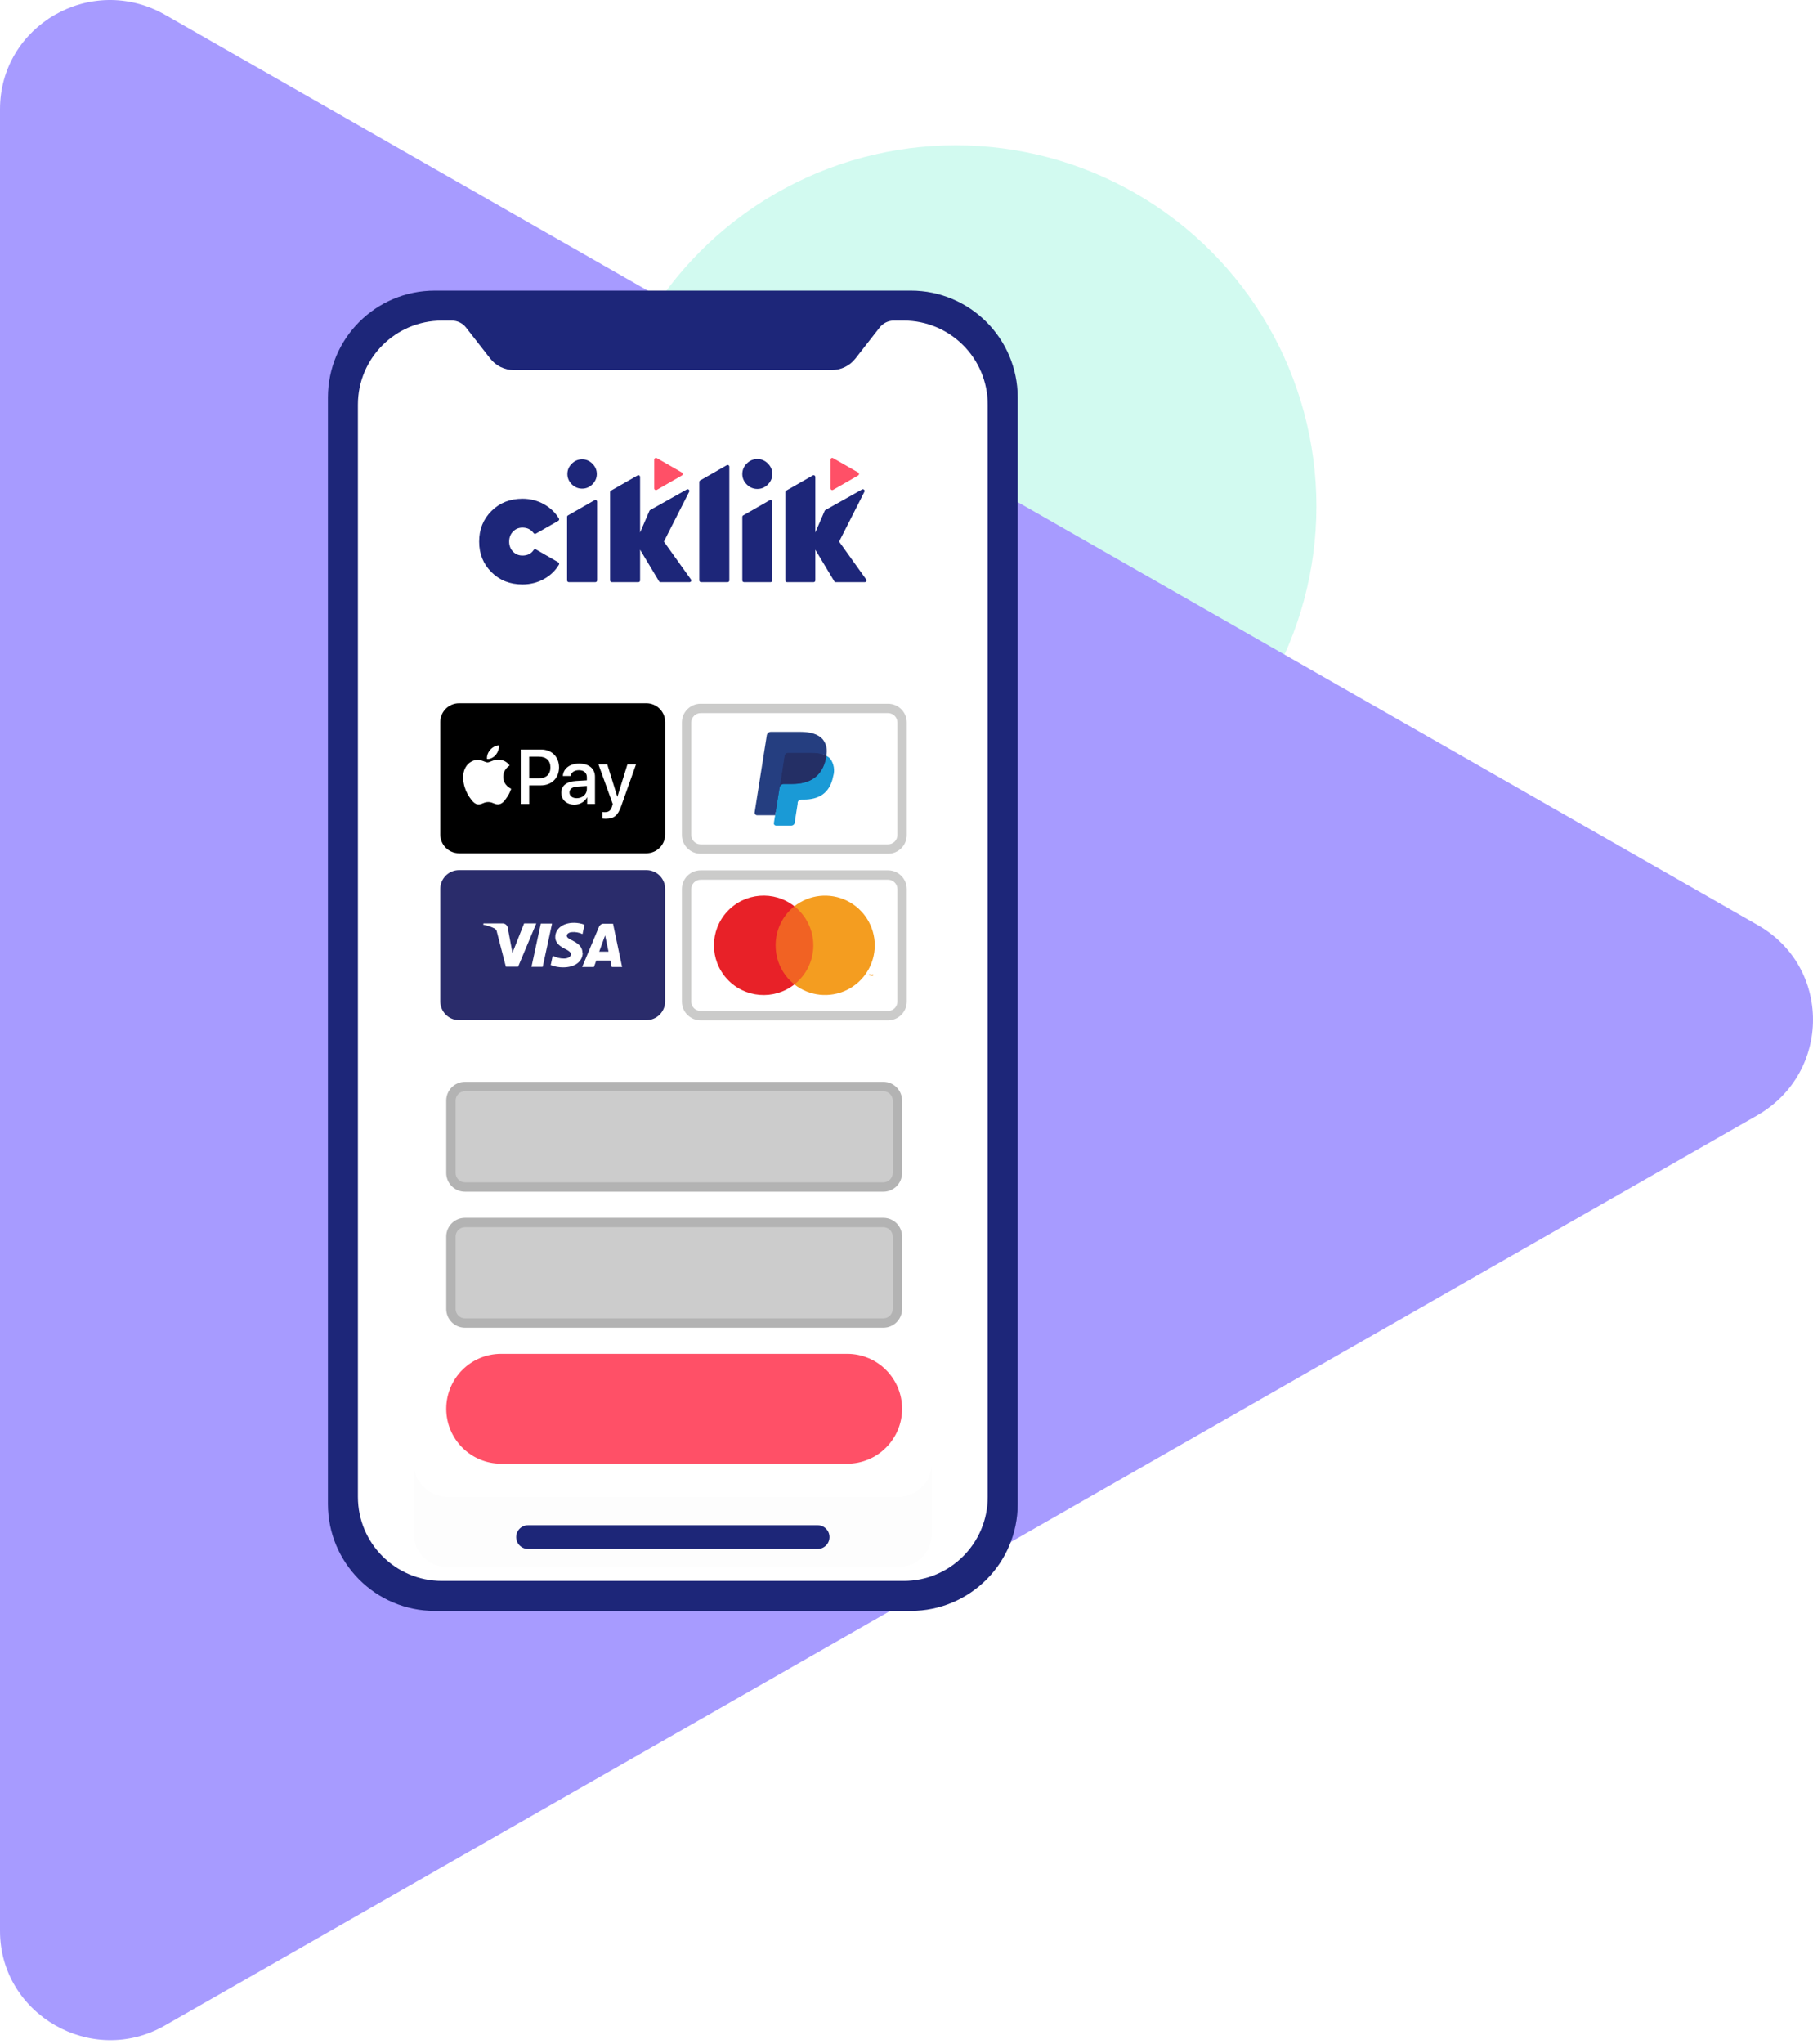 <svg width="387" height="436" viewBox="0 0 387 436" fill="none" xmlns="http://www.w3.org/2000/svg">
<circle opacity="0.25" cx="204" cy="108" r="77" fill="#4FECC7"/>
<path fill-rule="evenodd" clip-rule="evenodd" d="M35.191 3.125L375.163 197.333C390.946 206.258 390.946 228.781 375.163 237.917L35.191 432.125C19.622 441.05 0 429.788 0 411.94V23.311C0 5.463 19.409 -5.799 35.191 3.125Z" fill="#A79BFF"/>
<path fill-rule="evenodd" clip-rule="evenodd" d="M194.423 343.678H92.817C80.215 343.678 70 333.462 70 320.861V84.817C70 72.216 80.215 62 92.817 62H194.423C207.025 62 217.24 72.216 217.24 84.817V320.861C217.24 333.462 207.025 343.678 194.423 343.678Z" fill="#1D2679"/>
<path fill-rule="evenodd" clip-rule="evenodd" d="M210.838 86.324V319.348C210.838 329.248 202.813 337.273 192.913 337.273H94.326C84.426 337.273 76.401 329.248 76.401 319.348V86.324C76.401 76.424 84.426 68.399 94.326 68.399H96.447C97.629 68.399 98.746 68.944 99.474 69.876L104.644 76.494C105.857 78.048 107.718 78.955 109.689 78.955H177.55C179.521 78.955 181.382 78.048 182.595 76.494L187.765 69.876C188.493 68.944 189.61 68.399 190.792 68.399H192.913C202.813 68.399 210.838 76.424 210.838 86.324Z" fill="white"/>
<path fill-rule="evenodd" clip-rule="evenodd" d="M174.53 330.453H112.712C111.314 330.453 110.181 329.32 110.181 327.922C110.181 326.525 111.314 325.392 112.712 325.392H174.53C175.928 325.392 177.061 326.525 177.061 327.922C177.061 329.32 175.928 330.453 174.53 330.453Z" fill="#1D2679"/>
<path fill-rule="evenodd" clip-rule="evenodd" d="M140.206 97.743L145.55 100.806C145.797 100.948 145.797 101.304 145.55 101.445L140.206 104.508C139.96 104.649 139.654 104.472 139.654 104.189V98.063C139.654 97.78 139.96 97.602 140.206 97.743Z" fill="#FF5067"/>
<path fill-rule="evenodd" clip-rule="evenodd" d="M177.831 97.743L183.175 100.806C183.422 100.948 183.422 101.304 183.175 101.445L177.831 104.508C177.585 104.649 177.279 104.472 177.279 104.189V98.063C177.279 97.78 177.585 97.602 177.831 97.743Z" fill="#FF5067"/>
<path fill-rule="evenodd" clip-rule="evenodd" d="M111.525 124.685C108.869 124.685 106.664 123.814 104.91 122.07C103.155 120.327 102.278 118.151 102.278 115.542C102.278 112.932 103.155 110.757 104.91 109.013C106.664 107.27 108.869 106.399 111.525 106.399C113.233 106.399 114.798 106.809 116.218 107.628C117.526 108.383 118.554 109.378 119.304 110.613C119.41 110.788 119.345 111.019 119.167 111.12L114.387 113.847C114.226 113.939 114.02 113.899 113.912 113.749C113.342 112.959 112.546 112.563 111.525 112.563C110.717 112.563 110.041 112.846 109.499 113.412C108.956 113.978 108.685 114.688 108.685 115.542C108.685 116.396 108.956 117.106 109.499 117.672C110.041 118.237 110.717 118.52 111.525 118.52C112.6 118.52 113.397 118.122 113.917 117.326C114.022 117.165 114.237 117.117 114.404 117.213L119.172 119.964C119.348 120.066 119.413 120.294 119.308 120.469C118.558 121.726 117.528 122.727 116.218 123.472C114.798 124.281 113.233 124.685 111.525 124.685Z" fill="#1D2679"/>
<path fill-rule="evenodd" clip-rule="evenodd" d="M121.05 123.831V110.277C121.05 110.145 121.121 110.023 121.235 109.957L126.906 106.713C127.151 106.573 127.457 106.75 127.457 107.033V123.831C127.457 124.034 127.292 124.199 127.089 124.199H121.418C121.215 124.199 121.05 124.034 121.05 123.831Z" fill="#1D2679"/>
<path fill-rule="evenodd" clip-rule="evenodd" d="M158.454 123.831V110.277C158.454 110.145 158.525 110.023 158.639 109.957L164.31 106.713C164.555 106.573 164.861 106.75 164.861 107.033V123.831C164.861 124.034 164.696 124.199 164.493 124.199H158.822C158.619 124.199 158.454 124.034 158.454 123.831Z" fill="#1D2679"/>
<path fill-rule="evenodd" clip-rule="evenodd" d="M124.269 104.25C123.411 104.25 122.671 103.939 122.048 103.316C121.425 102.693 121.114 101.963 121.114 101.126C121.114 100.289 121.425 99.559 122.048 98.936C122.671 98.313 123.411 98.002 124.269 98.002C125.106 98.002 125.836 98.313 126.459 98.936C127.082 99.559 127.393 100.289 127.393 101.126C127.393 101.963 127.082 102.693 126.459 103.316C125.836 103.939 125.106 104.25 124.269 104.25Z" fill="#1D2679"/>
<path fill-rule="evenodd" clip-rule="evenodd" d="M161.673 104.314C160.798 104.314 160.043 103.996 159.407 103.361C158.771 102.725 158.454 101.981 158.454 101.126C158.454 100.271 158.771 99.527 159.407 98.891C160.043 98.256 160.798 97.938 161.673 97.938C162.527 97.938 163.272 98.256 163.908 98.891C164.543 99.527 164.861 100.271 164.861 101.126C164.861 101.981 164.543 102.725 163.908 103.361C163.272 103.996 162.527 104.314 161.673 104.314Z" fill="#1D2679"/>
<path fill-rule="evenodd" clip-rule="evenodd" d="M141.712 115.543L147.112 104.906C147.271 104.582 146.916 104.246 146.601 104.423L138.783 108.81C138.713 108.849 138.657 108.911 138.625 108.985L136.633 113.601V101.76C136.633 101.478 136.328 101.3 136.082 101.44L130.412 104.675C130.297 104.741 130.226 104.863 130.226 104.995V123.833C130.226 124.036 130.391 124.201 130.595 124.201H136.265C136.468 124.201 136.633 124.036 136.633 123.833V117.275L140.682 124.022C140.749 124.133 140.868 124.201 140.998 124.201H147.187C147.484 124.201 147.659 123.868 147.49 123.624L141.712 115.543Z" fill="#1D2679"/>
<path fill-rule="evenodd" clip-rule="evenodd" d="M179.117 115.543L184.517 104.906C184.676 104.582 184.321 104.246 184.006 104.423L176.188 108.81C176.118 108.849 176.062 108.911 176.03 108.985L174.038 113.601V101.76C174.038 101.478 173.733 101.3 173.487 101.44L167.817 104.675C167.702 104.741 167.631 104.863 167.631 104.995V123.833C167.631 124.036 167.796 124.201 168 124.201H173.67C173.873 124.201 174.038 124.036 174.038 123.833V117.275L178.087 124.022C178.154 124.133 178.273 124.201 178.403 124.201H184.592C184.889 124.201 185.064 123.868 184.895 123.624L179.117 115.543Z" fill="#1D2679"/>
<path fill-rule="evenodd" clip-rule="evenodd" d="M149.276 123.831V102.815C149.276 102.683 149.347 102.561 149.462 102.495L155.132 99.257C155.378 99.117 155.683 99.293 155.683 99.576V123.831C155.683 124.034 155.518 124.199 155.315 124.199H149.644C149.441 124.199 149.276 124.034 149.276 123.831Z" fill="#1D2679"/>
<g style="mix-blend-mode:multiply" filter="url(#filter0_d_0_7121)">
<path fill-rule="evenodd" clip-rule="evenodd" d="M191.697 322.349H95.541C91.549 322.349 88.314 319.113 88.314 315.12V147.568C88.314 143.576 91.549 140.34 95.541 140.34H191.697C195.689 140.34 198.926 143.576 198.926 147.568V315.12C198.926 319.113 195.689 322.349 191.697 322.349Z" fill="black" fill-opacity="0.01"/>
</g>
<path fill-rule="evenodd" clip-rule="evenodd" d="M191.697 319.349H95.541C91.549 319.349 88.314 316.113 88.314 312.12V144.568C88.314 140.576 91.549 137.34 95.541 137.34H191.697C195.689 137.34 198.926 140.576 198.926 144.568V312.12C198.926 316.113 195.689 319.349 191.697 319.349Z" fill="white"/>
<path fill-rule="evenodd" clip-rule="evenodd" d="M97.983 150.041H137.983C140.192 150.041 141.983 151.832 141.983 154.041V178.041C141.983 180.25 140.192 182.041 137.983 182.041H97.983C95.774 182.041 93.983 180.25 93.983 178.041V154.041C93.983 151.832 95.774 150.041 97.983 150.041Z" fill="black"/>
<path fill-rule="evenodd" clip-rule="evenodd" d="M105.838 161.04C106.273 160.496 106.567 159.767 106.49 159.021C105.854 159.053 105.077 159.441 104.628 159.985C104.224 160.45 103.867 161.211 103.96 161.925C104.674 161.987 105.388 161.568 105.838 161.04Z" fill="white"/>
<path fill-rule="evenodd" clip-rule="evenodd" d="M106.482 162.065C105.445 162.003 104.563 162.654 104.068 162.654C103.573 162.654 102.814 162.096 101.994 162.111C100.926 162.127 99.936 162.73 99.394 163.69C98.279 165.611 99.1 168.46 100.184 170.024C100.71 170.798 101.344 171.65 102.18 171.619C102.969 171.588 103.279 171.108 104.238 171.108C105.197 171.108 105.476 171.619 106.312 171.604C107.178 171.588 107.72 170.829 108.246 170.055C108.85 169.173 109.097 168.321 109.113 168.274C109.097 168.259 107.442 167.624 107.426 165.719C107.411 164.124 108.726 163.366 108.788 163.319C108.045 162.22 106.884 162.096 106.482 162.065Z" fill="white"/>
<path fill-rule="evenodd" clip-rule="evenodd" d="M112.959 166.04H115.028C116.598 166.04 117.491 165.195 117.491 163.73C117.491 162.265 116.598 161.428 115.036 161.428H112.959V166.04ZM115.511 159.906C117.765 159.906 119.334 161.46 119.334 163.722C119.334 165.992 117.733 167.553 115.455 167.553H112.959V171.522H111.156V159.906H115.511Z" fill="white"/>
<path fill-rule="evenodd" clip-rule="evenodd" d="M125.272 168.351V167.683L123.187 167.812C122.149 167.884 121.561 168.343 121.561 169.067C121.561 169.808 122.173 170.291 123.107 170.291C124.322 170.291 125.272 169.454 125.272 168.351ZM119.806 169.116C119.806 167.634 120.941 166.725 122.954 166.612L125.272 166.475V165.823C125.272 164.881 124.636 164.318 123.574 164.318C122.567 164.318 121.939 164.801 121.786 165.558H120.144C120.241 164.028 121.545 162.901 123.638 162.901C125.691 162.901 127.003 163.988 127.003 165.686V171.523H125.336V170.13H125.296C124.805 171.072 123.735 171.667 122.624 171.667C120.965 171.667 119.806 170.637 119.806 169.116Z" fill="white"/>
<path fill-rule="evenodd" clip-rule="evenodd" d="M128.575 174.638V173.229C128.704 173.261 128.993 173.261 129.138 173.261C129.943 173.261 130.378 172.923 130.644 172.054C130.644 172.038 130.797 171.539 130.797 171.531L127.738 163.054H129.621L131.763 169.945H131.795L133.936 163.054H135.771L132.6 171.965C131.875 174.018 131.038 174.678 129.283 174.678C129.138 174.678 128.704 174.662 128.575 174.638Z" fill="white"/>
<path fill-rule="evenodd" clip-rule="evenodd" d="M97.983 185.636H137.983C140.192 185.636 141.983 187.427 141.983 189.636V213.636C141.983 215.845 140.192 217.636 137.983 217.636H97.983C95.774 217.636 93.983 215.845 93.983 213.636V189.636C93.983 187.427 95.774 185.636 97.983 185.636Z" fill="#2A2C6B"/>
<path fill-rule="evenodd" clip-rule="evenodd" d="M114.474 196.996L110.594 206.246H107.984L106.074 198.856C106.04 198.504 105.824 198.196 105.504 198.046C104.753 197.688 103.96 197.426 103.144 197.266L103.204 196.996H107.274C107.825 196.994 108.295 197.392 108.384 197.936L109.384 203.286L111.874 196.996H114.474ZM124.334 203.306C124.344 200.816 120.984 200.636 120.984 199.636C120.984 199.306 121.304 198.956 121.984 198.866C122.793 198.786 123.609 198.928 124.344 199.276L124.764 197.276C124.048 197.007 123.289 196.869 122.524 196.866C120.164 196.866 118.524 198.126 118.524 199.926C118.524 201.256 119.714 201.996 120.614 202.436C121.514 202.876 121.864 203.186 121.854 203.586C121.854 204.206 121.114 204.486 120.424 204.496C119.573 204.507 118.733 204.3 117.984 203.896L117.554 205.896C118.401 206.227 119.304 206.393 120.214 206.386C122.724 206.386 124.374 205.146 124.384 203.226L124.334 203.306ZM130.574 206.306H132.794L130.854 197.056H128.854C128.414 197.06 128.02 197.328 127.854 197.736L124.264 206.306H126.784L127.274 204.926H130.284L130.574 206.306ZM127.904 203.026L129.164 199.556L129.894 203.026H127.904ZM117.844 197.026L115.844 206.276H113.444L115.444 197.026H117.844Z" fill="white"/>
<path fill-rule="evenodd" clip-rule="evenodd" d="M149.556 185.681H189.556C191.765 185.681 193.556 187.472 193.556 189.681V213.681C193.556 215.89 191.765 217.681 189.556 217.681H149.556C147.347 217.681 145.556 215.89 145.556 213.681V189.681C145.556 187.472 147.347 185.681 149.556 185.681Z" fill="white"/>
<path fill-rule="evenodd" clip-rule="evenodd" d="M189.556 185.681H149.556C147.347 185.681 145.556 187.472 145.556 189.681V213.681C145.556 215.89 147.347 217.681 149.556 217.681H189.556C191.765 217.681 193.556 215.89 193.556 213.681V189.681C193.556 187.472 191.765 185.681 189.556 185.681ZM189.556 187.681C190.661 187.681 191.556 188.576 191.556 189.681V213.681C191.556 214.786 190.661 215.681 189.556 215.681H149.556C148.451 215.681 147.556 214.786 147.556 213.681V189.681C147.556 188.576 148.451 187.681 149.556 187.681H189.556Z" fill="#CBCBCA"/>
<path fill-rule="evenodd" clip-rule="evenodd" d="M150.217 214.481H188.927V188.881H150.217V214.481Z" fill="white"/>
<path fill-rule="evenodd" clip-rule="evenodd" d="M164.467 210.021H174.677V193.341H164.467V210.021Z" fill="#F16223"/>
<path fill-rule="evenodd" clip-rule="evenodd" d="M165.567 201.681C165.55 198.435 167.025 195.36 169.567 193.341C165.217 189.92 158.969 190.417 155.214 194.482C151.46 198.547 151.46 204.815 155.214 208.88C158.969 212.945 165.217 213.442 169.567 210.021C167.025 208.002 165.55 204.927 165.567 201.681Z" fill="#E82128"/>
<path fill-rule="evenodd" clip-rule="evenodd" d="M186.387 208.251V207.841H186.287L186.167 208.131L186.037 207.841H185.937V208.251H186.007V207.941L186.127 208.211H186.207L186.317 207.941V208.251H186.387ZM185.707 208.251V207.911H185.857V207.841H185.507V207.911H185.647V208.251H185.707Z" fill="#F49D20"/>
<path fill-rule="evenodd" clip-rule="evenodd" d="M186.726 201.681C186.723 205.74 184.405 209.442 180.754 211.217C177.103 212.991 172.759 212.527 169.566 210.021C174.166 206.399 174.963 199.735 171.346 195.131C170.828 194.464 170.23 193.863 169.566 193.341C172.759 190.835 177.103 190.371 180.754 192.145C184.405 193.92 186.723 197.622 186.726 201.681Z" fill="#F49D20"/>
<path fill-rule="evenodd" clip-rule="evenodd" d="M149.556 150.142H189.556C191.765 150.142 193.556 151.933 193.556 154.142V178.142C193.556 180.351 191.765 182.142 189.556 182.142H149.556C147.347 182.142 145.556 180.351 145.556 178.142V154.142C145.556 151.933 147.347 150.142 149.556 150.142Z" fill="white"/>
<path fill-rule="evenodd" clip-rule="evenodd" d="M189.556 150.142H149.556C147.347 150.142 145.556 151.933 145.556 154.142V178.142C145.556 180.351 147.347 182.142 149.556 182.142H189.556C191.765 182.142 193.556 180.351 193.556 178.142V154.142C193.556 151.933 191.765 150.142 189.556 150.142ZM189.556 152.142C190.661 152.142 191.556 153.037 191.556 154.142V178.142C191.556 179.247 190.661 180.142 189.556 180.142H149.556C148.451 180.142 147.556 179.247 147.556 178.142V154.142C147.556 153.037 148.451 152.142 149.556 152.142H189.556Z" fill="#CBCBCA"/>
<path fill-rule="evenodd" clip-rule="evenodd" d="M165.896 175.461L166.246 173.261H165.466H161.786L164.346 157.001C164.353 156.951 164.378 156.904 164.416 156.871C164.456 156.84 164.505 156.822 164.556 156.821H170.766C172.836 156.821 174.256 157.251 175.006 158.101C175.338 158.458 175.569 158.896 175.676 159.371C175.793 159.949 175.793 160.544 175.676 161.121V161.621L176.026 161.821C176.292 161.954 176.533 162.133 176.736 162.351C177.042 162.72 177.239 163.167 177.306 163.641C177.381 164.261 177.354 164.89 177.226 165.501C177.094 166.244 176.834 166.958 176.456 167.611C176.151 168.135 175.739 168.588 175.246 168.941C174.75 169.279 174.198 169.526 173.616 169.671C172.962 169.836 172.29 169.917 171.616 169.911H171.126C170.783 169.911 170.45 170.031 170.186 170.251C169.921 170.475 169.746 170.788 169.696 171.131V171.331L169.086 175.211V175.361C169.093 175.387 169.093 175.415 169.086 175.441H169.026L165.896 175.461Z" fill="#253E80"/>
<path fill-rule="evenodd" clip-rule="evenodd" d="M176.356 161.222L176.296 161.592C175.476 165.792 172.666 167.252 169.086 167.252H167.266C166.828 167.251 166.455 167.57 166.386 168.002L165.456 173.922L165.186 175.602C165.166 175.737 165.205 175.873 165.293 175.977C165.381 176.08 165.51 176.141 165.646 176.142H168.886C169.27 176.142 169.597 175.862 169.656 175.482V175.322L170.266 171.452V171.242C170.321 170.864 170.644 170.583 171.026 170.582H171.556C174.686 170.582 177.146 169.312 177.856 165.582C178.24 164.307 178.003 162.926 177.216 161.852C176.966 161.596 176.676 161.383 176.356 161.222Z" fill="#1A9AD6"/>
<path fill-rule="evenodd" clip-rule="evenodd" d="M175.496 160.881L175.116 160.781L174.696 160.701C174.166 160.622 173.631 160.585 173.096 160.591H168.216C168.102 160.588 167.989 160.612 167.886 160.661C167.654 160.77 167.492 160.988 167.456 161.241L166.456 167.811V168.001C166.525 167.569 166.898 167.25 167.336 167.251H169.156C172.736 167.251 175.546 165.791 176.366 161.591L176.426 161.221C176.211 161.11 175.987 161.016 175.756 160.941L175.496 160.881Z" fill="#242F65"/>
<path fill-rule="evenodd" clip-rule="evenodd" d="M167.456 161.242C167.492 160.989 167.654 160.771 167.886 160.662C167.989 160.613 168.102 160.589 168.216 160.592H173.096C173.631 160.586 174.166 160.623 174.696 160.702L175.116 160.782L175.496 160.882L175.686 160.942C175.917 161.017 176.141 161.111 176.356 161.222C176.681 159.973 176.383 158.643 175.556 157.652C174.556 156.592 172.916 156.142 170.776 156.142H164.556C164.118 156.141 163.745 156.46 163.676 156.892L161.086 173.302C161.063 173.457 161.108 173.614 161.21 173.733C161.311 173.852 161.46 173.921 161.616 173.922H165.456L166.456 167.812L167.456 161.242Z" fill="#253E80"/>
<path fill-rule="evenodd" clip-rule="evenodd" d="M99.255 253.24C97.601 253.24 96.255 251.894 96.255 250.24V234.804C96.255 233.15 97.601 231.804 99.255 231.804H188.557C190.211 231.804 191.557 233.15 191.557 234.804V250.24C191.557 251.894 190.211 253.24 188.557 253.24H99.255Z" fill="#CCCCCC"/>
<path fill-rule="evenodd" clip-rule="evenodd" d="M188.556 230.804H99.254C97.045 230.804 95.254 232.595 95.254 234.804V250.24C95.254 252.449 97.045 254.24 99.254 254.24H188.556C190.765 254.24 192.556 252.449 192.556 250.24V234.804C192.556 232.595 190.765 230.804 188.556 230.804ZM188.556 232.804C189.659 232.804 190.556 233.701 190.556 234.804V250.24C190.556 251.343 189.659 252.24 188.556 252.24H99.254C98.151 252.24 97.254 251.343 97.254 250.24V234.804C97.254 233.701 98.151 232.804 99.254 232.804H188.556Z" fill="#B3B3B3"/>
<path fill-rule="evenodd" clip-rule="evenodd" d="M99.255 282.253C97.601 282.253 96.255 280.907 96.255 279.253V263.818C96.255 262.164 97.601 260.818 99.255 260.818H188.557C190.211 260.818 191.557 262.164 191.557 263.818V279.253C191.557 280.907 190.211 282.253 188.557 282.253H99.255Z" fill="#CCCCCC"/>
<path fill-rule="evenodd" clip-rule="evenodd" d="M188.556 259.818H99.254C97.045 259.818 95.254 261.609 95.254 263.818V279.254C95.254 281.463 97.045 283.254 99.254 283.254H188.556C190.765 283.254 192.556 281.463 192.556 279.254V263.818C192.556 261.609 190.765 259.818 188.556 259.818ZM188.556 261.818C189.659 261.818 190.556 262.715 190.556 263.818V279.254C190.556 280.357 189.659 281.254 188.556 281.254H99.254C98.151 281.254 97.254 280.357 97.254 279.254V263.818C97.254 262.715 98.151 261.818 99.254 261.818H188.556Z" fill="#B3B3B3"/>
<path fill-rule="evenodd" clip-rule="evenodd" d="M180.839 312.268H106.972C100.501 312.268 95.255 307.022 95.255 300.55C95.255 294.079 100.501 288.833 106.972 288.833H180.839C187.31 288.833 192.557 294.079 192.557 300.55C192.557 307.022 187.31 312.268 180.839 312.268Z" fill="#FF5067"/>
<defs>
<filter id="filter0_d_0_7121" x="64.314" y="128.34" width="158.613" height="230.009" filterUnits="userSpaceOnUse" color-interpolation-filters="sRGB">
<feFlood flood-opacity="0" result="BackgroundImageFix"/>
<feColorMatrix in="SourceAlpha" type="matrix" values="0 0 0 0 0 0 0 0 0 0 0 0 0 0 0 0 0 0 127 0" result="hardAlpha"/>
<feOffset dy="12"/>
<feGaussianBlur stdDeviation="12"/>
<feColorMatrix type="matrix" values="0 0 0 0 0.22 0 0 0 0 0.377 0 0 0 0 0.648 0 0 0 0.15 0"/>
<feBlend mode="normal" in2="BackgroundImageFix" result="effect1_dropShadow_0_7121"/>
<feBlend mode="normal" in="SourceGraphic" in2="effect1_dropShadow_0_7121" result="shape"/>
</filter>
</defs>
</svg>
